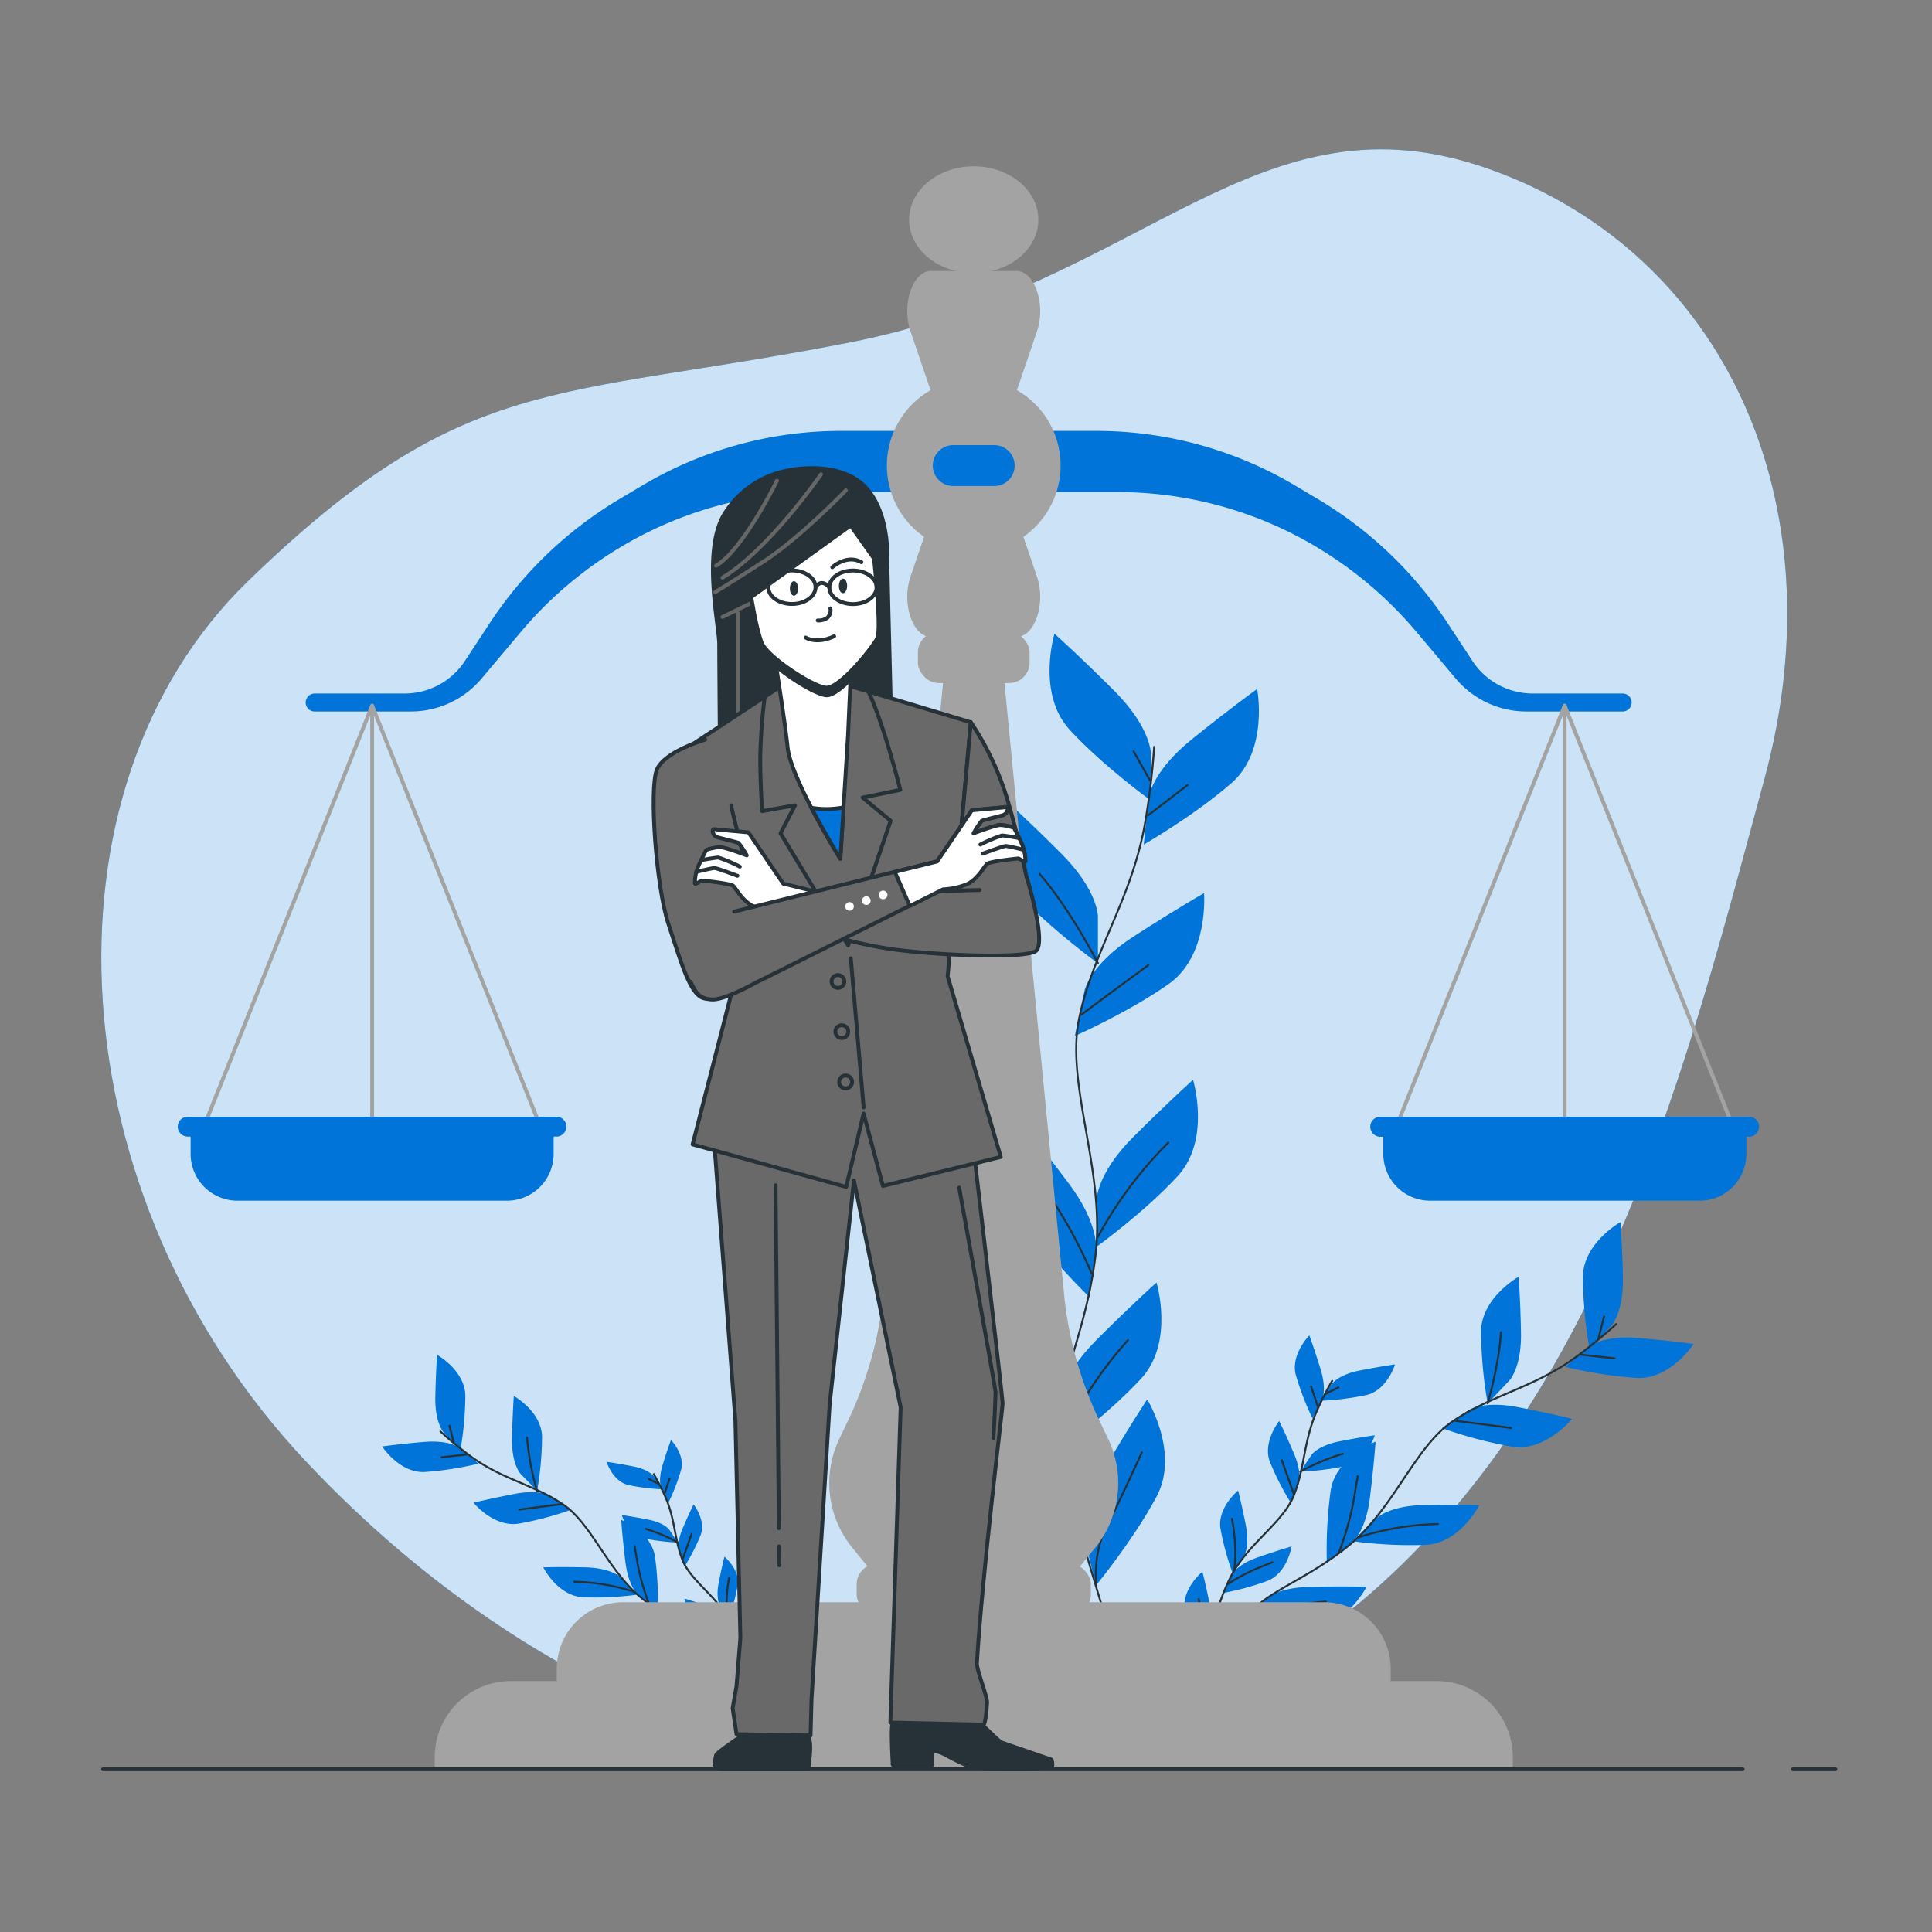 <svg xmlns="http://www.w3.org/2000/svg" viewBox="0 0 500 500"><rect x="0" y="0" width="500" height="500" fill="#808080" stroke="none"/><g id="freepik--background-simple--inject-1"><path d="M208.87,454.86s77.87,14.07,142.35-39.53S437.28,273,456.66,201.5,446.13,65.57,385.8,43.9,296.21,73.74,219.63,88.69,120.38,96,64.27,150.31,15,309.83,78.9,377.92,208.87,454.86,208.87,454.86Z" style="fill:#0074D9"></path><path d="M208.87,454.86s77.87,14.07,142.35-39.53S437.28,273,456.66,201.5,446.13,65.57,385.8,43.9,296.21,73.74,219.63,88.69,120.38,96,64.27,150.31,15,309.83,78.9,377.92,208.87,454.86,208.87,454.86Z" style="fill:#fff;opacity:0.8"></path></g><g id="freepik--Plants--inject-1"><path d="M297.85,195s0-6.74-9.44-16.18S272.9,164,272.9,164s-4.73,15.51,4,24.95,20.91,18.21,20.91,18.21Z" style="fill:#0074D9"></path><path d="M284.14,237.14s0-6.75-9.44-16.19-15.51-14.84-15.51-14.84-4.72,15.52,4.05,25,20.9,18.2,20.9,18.2Z" style="fill:#0074D9"></path><path d="M297.25,206.51s.72-6.71,11.1-15.1,17-13.11,17-13.11,3.06,15.92-6.66,24.38S296,218.58,296,218.58Z" style="fill:#0074D9"></path><path d="M280.7,256.24s1.41-6.59,12.62-13.84,18.28-11.26,18.28-11.26,1.36,16.15-9.19,23.55-24.25,13.42-24.25,13.42Z" style="fill:#0074D9"></path><path d="M283.81,310.47s0-6.74,9.44-16.18,15.51-14.84,15.51-14.84,4.72,15.51-4,24.95-20.91,18.21-20.91,18.21Z" style="fill:#0074D9"></path><path d="M283.65,323.71s1-6.68-7-17.36-13.25-16.89-13.25-16.89-6.87,14.68.46,25.27,18.11,21,18.11,21Z" style="fill:#0074D9"></path><path d="M274.35,362.94s0-6.75,9.44-16.19,15.51-14.83,15.51-14.83,4.72,15.51-4.05,24.95-20.9,18.2-20.9,18.2Z" style="fill:#0074D9"></path><path d="M280.65,398.5s-1.71-6.52,5-18.05,11.25-18.28,11.25-18.28,8.5,13.81,2.41,25.16-15.62,22.91-15.62,22.91Z" style="fill:#0074D9"></path><path d="M298.7,193.29a192.67,192.67,0,0,1-2.58,20.94c-3.74,19.28-13.07,31.72-16.8,49.14s7,39.85,4.11,62.22-11.57,34.81-9.08,49.74,15.55,55.36,15.55,55.36" style="fill:none;stroke:#263238;stroke-linecap:round;stroke-linejoin:round;stroke-width:0.5px"></path><line x1="297.16" y1="210.99" x2="307.33" y2="203.18" style="fill:none;stroke:#263238;stroke-linecap:round;stroke-linejoin:round;stroke-width:0.5px"></line><line x1="297.63" y1="202" x2="293.37" y2="194.43" style="fill:none;stroke:#263238;stroke-linecap:round;stroke-linejoin:round;stroke-width:0.5px"></line><path d="M279.89,262.57s8.52-6.39,17.27-12.78" style="fill:none;stroke:#263238;stroke-linecap:round;stroke-linejoin:round;stroke-width:0.5px"></path><path d="M284.14,249.27s-7.09-13.91-15.14-23.14" style="fill:none;stroke:#263238;stroke-linecap:round;stroke-linejoin:round;stroke-width:0.5px"></path><path d="M284.15,320.07a105.21,105.21,0,0,1,18.22-24.38" style="fill:none;stroke:#263238;stroke-linecap:round;stroke-linejoin:round;stroke-width:0.5px"></path><path d="M282.49,329.53A119.38,119.38,0,0,0,273.26,312c-5-7.33-5.68-8.28-5.68-8.28" style="fill:none;stroke:#263238;stroke-linecap:round;stroke-linejoin:round;stroke-width:0.5px"></path><path d="M274.35,375.33A112.93,112.93,0,0,1,282,359.82a99.35,99.35,0,0,1,9.93-13" style="fill:none;stroke:#263238;stroke-linecap:round;stroke-linejoin:round;stroke-width:0.5px"></path><path d="M283.72,410.24s-1-8.07,2.56-14.93,7.57-15.86,9.22-19.41" style="fill:none;stroke:#263238;stroke-linecap:round;stroke-linejoin:round;stroke-width:0.5px"></path><path d="M236,285.11s-.73-4.23,4.17-11.17,8.11-11,8.11-11,4.65,9.21.17,16.08a104.93,104.93,0,0,1-11.13,13.69Z" style="fill:#0074D9"></path><path d="M249.19,310s-.73-4.23,4.16-11.17,8.12-11,8.12-11,4.64,9.21.17,16.09a105.26,105.26,0,0,1-11.13,13.68Z" style="fill:#0074D9"></path><path d="M237.64,292.25s-1.17-4.13-8.6-8.26S217,277.61,217,277.61s-.19,10.31,6.82,14.57a105.51,105.51,0,0,0,16,7.5Z" style="fill:#0074D9"></path><path d="M253.42,321.64s-1.6-4-9.42-7.31-12.68-5.08-12.68-5.08.9,10.28,8.32,13.77a106.13,106.13,0,0,0,16.67,5.79Z" style="fill:#0074D9"></path><path d="M257.36,356s-.73-4.22-7.68-9.12-11.34-7.62-11.34-7.62-1.27,10.24,5.25,15.21a105.3,105.3,0,0,0,15.09,9.15Z" style="fill:#0074D9"></path><path d="M258.89,364.27s-1.32-4.09,2.54-11.66,6.47-12,6.47-12,5.9,8.46,2.45,15.89a105.55,105.55,0,0,1-9.07,15.13Z" style="fill:#0074D9"></path><path d="M270.74,398.38s.49-4.27,7.15-9.55,10.88-8.25,10.88-8.25,1.86,10.15-4.37,15.48a105.72,105.72,0,0,1-14.54,10Z" style="fill:#0074D9"></path><path d="M269,387.86s-.73-4.23-7.68-9.13S250,371.11,250,371.11s-1.28,10.24,5.24,15.21a105.3,105.3,0,0,0,15.09,9.15Z" style="fill:#0074D9"></path><path d="M268.9,410.84s.36-4.27-5.12-10.77-9-10.24-9-10.24-3.82,9.58,1.23,16a105.51,105.51,0,0,0,12.27,12.67Z" style="fill:#0074D9"></path><path d="M235.3,284.12A123.12,123.12,0,0,0,239.19,297c4.44,11.69,11.64,18.47,15.87,29s-.05,25.75,4.18,39.46,11,20.58,11.09,30.21-3.74,36.4-3.74,36.4" style="fill:none;stroke:#263238;stroke-linecap:round;stroke-linejoin:round;stroke-width:0.5px"></path><line x1="238.19" y1="295.05" x2="230.96" y2="291.26" style="fill:none;stroke:#263238;stroke-linecap:round;stroke-linejoin:round;stroke-width:0.5px"></line><line x1="236.91" y1="289.46" x2="238.76" y2="284.25" style="fill:none;stroke:#263238;stroke-linecap:round;stroke-linejoin:round;stroke-width:0.5px"></line><path d="M254.62,325.52s-6-3.08-12.22-6.14" style="fill:none;stroke:#263238;stroke-linecap:round;stroke-linejoin:round;stroke-width:0.5px"></path><path d="M250.51,317.64s2.93-9.49,7-16.15" style="fill:none;stroke:#263238;stroke-linecap:round;stroke-linejoin:round;stroke-width:0.5px"></path><path d="M258.19,362a67,67,0,0,0-14.07-13.31" style="fill:none;stroke:#263238;stroke-linecap:round;stroke-linejoin:round;stroke-width:0.5px"></path><path d="M260.26,367.79a75.49,75.49,0,0,1,3.88-12c2.32-5.14,2.66-5.81,2.66-5.81" style="fill:none;stroke:#263238;stroke-linecap:round;stroke-linejoin:round;stroke-width:0.5px"></path><path d="M270,402.93s4.79-5.87,7.77-8.07a41,41,0,0,0,5.05-4.39" style="fill:none;stroke:#263238;stroke-linecap:round;stroke-linejoin:round;stroke-width:0.5px"></path><path d="M270.33,395.63a71.07,71.07,0,0,0-6.49-8.9,63.65,63.65,0,0,0-7.64-7.08" style="fill:none;stroke:#263238;stroke-linecap:round;stroke-linejoin:round;stroke-width:0.5px"></path><path d="M268.24,418.54a18.4,18.4,0,0,0-3.22-9.09c-3-3.92-6.47-9.12-7.89-11.17" style="fill:none;stroke:#263238;stroke-linecap:round;stroke-linejoin:round;stroke-width:0.5px"></path><path d="M417,343.12s3.16-3.3,3-12.33-.64-14.51-.64-14.51-9.56,5.37-9.7,14.08a111.92,111.92,0,0,0,1.69,18.69Z" style="fill:#0074D9"></path><path d="M390.63,357.28s3.16-3.3,3-12.33-.63-14.51-.63-14.51-9.57,5.37-9.7,14.08A111.92,111.92,0,0,0,385,363.21Z" style="fill:#0074D9"></path><path d="M411.37,348.45s3.49-2.94,12.49-2.18,14.44,1.55,14.44,1.55-6,9.21-14.67,8.79a112.29,112.29,0,0,1-18.54-2.86Z" style="fill:#0074D9"></path><path d="M380,365s3.78-2.56,12.65-.86,14.2,3.06,14.2,3.06-6.9,8.53-15.51,7.21a112.55,112.55,0,0,1-18.14-4.8Z" style="fill:#0074D9"></path><path d="M356.13,393s3.16-3.29,12.19-3.49,14.52,0,14.52,0-4.95,9.78-13.65,10.29a112.09,112.09,0,0,1-18.74-.89Z" style="fill:#0074D9"></path><path d="M349.86,399.34s3.59-2.81,4.68-11.78S356,373.11,356,373.11s-10.23,3.95-11.61,12.56a112.57,112.57,0,0,0-1,18.73Z" style="fill:#0074D9"></path><path d="M326.94,414.15s3.16-3.3,12.19-3.49,14.53,0,14.53,0-5,9.78-13.66,10.29a112.18,112.18,0,0,1-18.74-.89Z" style="fill:#0074D9"></path><path d="M313.37,434.48s2.22-4,10.91-6.46,14.05-3.67,14.05-3.67-2.31,10.72-10.6,13.42a112.75,112.75,0,0,1-18.35,3.88Z" style="fill:#0074D9"></path><path d="M418.27,342.67a128.49,128.49,0,0,1-11.07,9c-10.85,7.67-21.23,9.38-31.21,16.15s-15.25,22.73-27.12,32.32-21.95,11.59-27.73,20-18.32,34.33-18.32,34.33" style="fill:none;stroke:#263238;stroke-linecap:round;stroke-linejoin:round;stroke-width:0.5px"></path><line x1="409.23" y1="350.6" x2="417.86" y2="351.55" style="fill:none;stroke:#263238;stroke-linecap:round;stroke-linejoin:round;stroke-width:0.5px"></line><line x1="413.67" y1="346.43" x2="415.13" y2="340.73" style="fill:none;stroke:#263238;stroke-linecap:round;stroke-linejoin:round;stroke-width:0.5px"></line><path d="M376.64,367.71s7.15.87,14.42,1.84" style="fill:none;stroke:#263238;stroke-linecap:round;stroke-linejoin:round;stroke-width:0.5px"></path><path d="M385,363.21s3-10.12,3.43-18.4" style="fill:none;stroke:#263238;stroke-linecap:round;stroke-linejoin:round;stroke-width:0.5px"></path><path d="M351.8,397.79a71.43,71.43,0,0,1,20.31-3.37" style="fill:none;stroke:#263238;stroke-linecap:round;stroke-linejoin:round;stroke-width:0.5px"></path><path d="M346.56,401.64a79.69,79.69,0,0,0,3.69-12.87c1-5.91,1.11-6.71,1.11-6.71" style="fill:none;stroke:#263238;stroke-linecap:round;stroke-linejoin:round;stroke-width:0.5px"></path><path d="M321.14,420.2a76.06,76.06,0,0,1,11-4,67.4,67.4,0,0,1,11-1.71" style="fill:none;stroke:#263238;stroke-linecap:round;stroke-linejoin:round;stroke-width:0.5px"></path><path d="M309.38,441.65a19.53,19.53,0,0,1,8.24-6.1c4.94-1.69,11.12-4.2,13.59-5.16" style="fill:none;stroke:#263238;stroke-linecap:round;stroke-linejoin:round;stroke-width:0.5px"></path><path d="M344.66,358.19s1.62-2.41,7.26-3.51,9.11-1.57,9.11-1.57-2,6.67-7.44,7.94a71.68,71.68,0,0,1-11.85,1.47Z" style="fill:#0074D9"></path><path d="M339.42,376.52s1.62-2.4,7.27-3.51,9.11-1.56,9.11-1.56-2.05,6.67-7.45,7.94a71.56,71.56,0,0,1-11.85,1.47Z" style="fill:#0074D9"></path><path d="M342.11,362.43s1.36-2.57-.34-8.06-2.91-8.77-2.91-8.77-4.92,4.95-3.49,10.31a71.89,71.89,0,0,0,4.29,11.14Z" style="fill:#0074D9"></path><path d="M336.05,384.18s1.09-2.7-1.17-8-3.82-8.42-3.82-8.42-4.38,5.44-2.39,10.62A71.22,71.22,0,0,0,334.11,389Z" style="fill:#0074D9"></path><path d="M321.9,402.8s1.62-2.41.52-8.05-2-9-2-9-5.42,4.4-4.56,9.88A71.23,71.23,0,0,0,319,407.13Z" style="fill:#0074D9"></path><path d="M318.77,407.56s1.26-2.61,6.69-4.5,8.8-2.85,8.8-2.85-1.08,6.9-6.25,8.92a70.82,70.82,0,0,1-11.51,3.14Z" style="fill:#0074D9"></path><path d="M308.59,429.78s2.24-1.86,8-1.32,9.18,1.06,9.18,1.06-3.84,5.83-9.38,5.52a71,71,0,0,1-11.78-1.93Z" style="fill:#0074D9"></path><path d="M312.66,423.82s1.62-2.41.52-8.06-2-9-2-9-5.42,4.41-4.56,9.89a71.23,71.23,0,0,0,3.09,11.53Z" style="fill:#0074D9"></path><path d="M301.85,435s2.18-1.92,2.55-7.66.38-9.23.38-9.23-6.36,2.89-6.92,8.41a72,72,0,0,0,.07,11.94Z" style="fill:#0074D9"></path><path d="M344.77,357.36a81.43,81.43,0,0,0-4.11,8.1c-3.31,7.79-3,14.48-5.83,21.59s-12.08,12.56-16.43,21.24-4.24,15.22-8.72,19.95-18.87,16-18.87,16" style="fill:none;stroke:#263238;stroke-linecap:round;stroke-linejoin:round;stroke-width:0.5px"></path><line x1="341.06" y1="364.05" x2="339.31" y2="358.82" style="fill:none;stroke:#263238;stroke-linecap:round;stroke-linejoin:round;stroke-width:0.5px"></line><line x1="343.06" y1="360.73" x2="346.4" y2="359.05" style="fill:none;stroke:#263238;stroke-linecap:round;stroke-linejoin:round;stroke-width:0.5px"></line><path d="M334.82,386.63s-1.5-4.33-3.09-8.72" style="fill:none;stroke:#263238;stroke-linecap:round;stroke-linejoin:round;stroke-width:0.5px"></path><path d="M336.5,380.86a58.39,58.39,0,0,1,11-4.62" style="fill:none;stroke:#263238;stroke-linecap:round;stroke-linejoin:round;stroke-width:0.5px"></path><path d="M319.47,406.15a45.26,45.26,0,0,0-.64-13.09" style="fill:none;stroke:#263238;stroke-linecap:round;stroke-linejoin:round;stroke-width:0.5px"></path><path d="M317.79,409.92a51.25,51.25,0,0,1,7.5-4c3.54-1.42,4-1.59,4-1.59" style="fill:none;stroke:#263238;stroke-linecap:round;stroke-linejoin:round;stroke-width:0.5px"></path><path d="M306.1,431.66a42.81,42.81,0,0,1,7.57-.31,27.15,27.15,0,0,0,4.52.22" style="fill:none;stroke:#263238;stroke-linecap:round;stroke-linejoin:round;stroke-width:0.5px"></path><path d="M309.68,428.24a48.92,48.92,0,0,0,1-7.38,42.59,42.59,0,0,0-.42-7" style="fill:none;stroke:#263238;stroke-linecap:round;stroke-linejoin:round;stroke-width:0.5px"></path><path d="M297.93,438.46a12.46,12.46,0,0,0,2.68-5.95c.38-3.31,1.11-7.49,1.37-9.15" style="fill:none;stroke:#263238;stroke-linecap:round;stroke-linejoin:round;stroke-width:0.5px"></path><path d="M114.89,370.8s-2.37-2.47-2.23-9.26.47-10.9.47-10.9,7.19,4,7.3,10.58a84.68,84.68,0,0,1-1.27,14Z" style="fill:#0074D9"></path><path d="M134.74,381.44s-2.38-2.47-2.23-9.26.47-10.9.47-10.9,7.19,4,7.3,10.58a84.68,84.68,0,0,1-1.27,14Z" style="fill:#0074D9"></path><path d="M119.15,374.81s-2.62-2.21-9.39-1.64-10.85,1.17-10.85,1.17,4.48,6.92,11,6.61a84.92,84.92,0,0,0,13.93-2.16Z" style="fill:#0074D9"></path><path d="M142.72,387.25s-2.84-1.93-9.5-.64-10.67,2.29-10.67,2.29,5.18,6.41,11.66,5.42a84.43,84.43,0,0,0,13.62-3.61Z" style="fill:#0074D9"></path><path d="M160.66,408.25s-2.37-2.47-9.16-2.62-10.91,0-10.91,0,3.72,7.36,10.26,7.74a84.57,84.57,0,0,0,14.08-.67Z" style="fill:#0074D9"></path><path d="M165.38,413.06s-2.7-2.12-3.53-8.86-1.08-10.86-1.08-10.86,7.69,3,8.73,9.44a84.79,84.79,0,0,1,.74,14.08Z" style="fill:#0074D9"></path><path d="M182.6,424.18s-2.38-2.47-9.17-2.62-10.91,0-10.91,0,3.72,7.36,10.26,7.74a84.64,84.64,0,0,0,14.09-.67Z" style="fill:#0074D9"></path><path d="M192.79,439.46s-1.66-3-8.19-4.86S174,431.85,174,431.85s1.74,8.06,8,10.08a84.19,84.19,0,0,0,13.8,2.92Z" style="fill:#0074D9"></path><path d="M114,370.47a98,98,0,0,0,8.31,6.78c8.16,5.76,16,7.05,23.46,12.13s11.46,17.09,20.38,24.29,16.5,8.71,20.84,15.06,13.76,25.8,13.76,25.8" style="fill:none;stroke:#263238;stroke-linecap:round;stroke-linejoin:round;stroke-width:0.5px"></path><line x1="120.76" y1="376.42" x2="114.28" y2="377.14" style="fill:none;stroke:#263238;stroke-linecap:round;stroke-linejoin:round;stroke-width:0.5px"></line><line x1="117.42" y1="373.29" x2="116.32" y2="369.01" style="fill:none;stroke:#263238;stroke-linecap:round;stroke-linejoin:round;stroke-width:0.5px"></line><path d="M145.25,389.28s-5.38.66-10.84,1.39" style="fill:none;stroke:#263238;stroke-linecap:round;stroke-linejoin:round;stroke-width:0.5px"></path><path d="M139,385.9a69.26,69.26,0,0,1-2.59-13.82" style="fill:none;stroke:#263238;stroke-linecap:round;stroke-linejoin:round;stroke-width:0.5px"></path><path d="M163.91,411.89a53.91,53.91,0,0,0-15.26-2.54" style="fill:none;stroke:#263238;stroke-linecap:round;stroke-linejoin:round;stroke-width:0.5px"></path><path d="M167.85,414.78a61,61,0,0,1-2.77-9.67c-.76-4.44-.83-5-.83-5" style="fill:none;stroke:#263238;stroke-linecap:round;stroke-linejoin:round;stroke-width:0.5px"></path><path d="M187,428.73a57.93,57.93,0,0,0-8.28-3,50.54,50.54,0,0,0-8.23-1.28" style="fill:none;stroke:#263238;stroke-linecap:round;stroke-linejoin:round;stroke-width:0.5px"></path><path d="M195.8,444.85a14.74,14.74,0,0,0-6.2-4.58c-3.71-1.27-8.35-3.16-10.21-3.88" style="fill:none;stroke:#263238;stroke-linecap:round;stroke-linejoin:round;stroke-width:0.5px"></path><path d="M169.28,382.13s-1.22-1.81-5.46-2.64-6.84-1.18-6.84-1.18,1.53,5,5.59,6a53.76,53.76,0,0,0,8.91,1.11Z" style="fill:#0074D9"></path><path d="M173.22,395.91s-1.22-1.81-5.46-2.64-6.85-1.18-6.85-1.18,1.54,5,5.6,6a53.69,53.69,0,0,0,8.9,1.11Z" style="fill:#0074D9"></path><path d="M171.2,385.32s-1-1.93.25-6.06,2.19-6.59,2.19-6.59,3.7,3.72,2.62,7.75a54.29,54.29,0,0,1-3.22,8.37Z" style="fill:#0074D9"></path><path d="M175.75,401.66s-.81-2,.88-6,2.87-6.32,2.87-6.32,3.29,4.09,1.8,8a54.15,54.15,0,0,1-4.09,8Z" style="fill:#0074D9"></path><path d="M186.39,415.65s-1.22-1.81-.4-6,1.49-6.78,1.49-6.78,4.07,3.31,3.42,7.43a54.23,54.23,0,0,1-2.32,8.66Z" style="fill:#0074D9"></path><path d="M188.74,419.24s-1-2-5-3.39-6.61-2.14-6.61-2.14.81,5.18,4.69,6.7a53.06,53.06,0,0,0,8.66,2.36Z" style="fill:#0074D9"></path><path d="M196.39,435.93s-1.68-1.4-6-1-6.9.79-6.9.79,2.88,4.38,7.05,4.15a53.57,53.57,0,0,0,8.85-1.44Z" style="fill:#0074D9"></path><path d="M193.33,431.45s-1.22-1.81-.39-6.05,1.48-6.79,1.48-6.79,4.07,3.31,3.42,7.43a53,53,0,0,1-2.32,8.67Z" style="fill:#0074D9"></path><path d="M201.45,439.85s-1.64-1.44-1.91-5.75-.29-6.94-.29-6.94,4.78,2.17,5.2,6.32a53.35,53.35,0,0,1,0,9Z" style="fill:#0074D9"></path><path d="M169.2,381.51a62.45,62.45,0,0,1,3.09,6.09c2.49,5.85,2.23,10.87,4.38,16.22s9.07,9.44,12.35,16,3.18,11.44,6.55,15,14.18,12.05,14.18,12.05" style="fill:none;stroke:#263238;stroke-linecap:round;stroke-linejoin:round;stroke-width:0.5px"></path><line x1="171.99" y1="386.54" x2="173.3" y2="382.6" style="fill:none;stroke:#263238;stroke-linecap:round;stroke-linejoin:round;stroke-width:0.5px"></line><line x1="170.49" y1="384.04" x2="167.97" y2="382.78" style="fill:none;stroke:#263238;stroke-linecap:round;stroke-linejoin:round;stroke-width:0.5px"></line><path d="M176.67,403.51s1.14-3.26,2.33-6.56" style="fill:none;stroke:#263238;stroke-linecap:round;stroke-linejoin:round;stroke-width:0.5px"></path><path d="M175.41,399.17a43.56,43.56,0,0,0-8.25-3.48" style="fill:none;stroke:#263238;stroke-linecap:round;stroke-linejoin:round;stroke-width:0.5px"></path><path d="M188.21,418.17a34.21,34.21,0,0,1,.49-9.84" style="fill:none;stroke:#263238;stroke-linecap:round;stroke-linejoin:round;stroke-width:0.5px"></path><path d="M189.48,421a38.84,38.84,0,0,0-5.65-3c-2.66-1.07-3-1.2-3-1.2" style="fill:none;stroke:#263238;stroke-linecap:round;stroke-linejoin:round;stroke-width:0.5px"></path><path d="M198.26,437.34a32.29,32.29,0,0,0-5.69-.23,20.52,20.52,0,0,1-3.4.17" style="fill:none;stroke:#263238;stroke-linecap:round;stroke-linejoin:round;stroke-width:0.5px"></path><path d="M195.57,434.77a36.51,36.51,0,0,1-.75-5.55,32.78,32.78,0,0,1,.32-5.29" style="fill:none;stroke:#263238;stroke-linecap:round;stroke-linejoin:round;stroke-width:0.5px"></path><path d="M204.4,442.45a9.38,9.38,0,0,1-2-4.47c-.28-2.48-.83-5.62-1-6.88" style="fill:none;stroke:#263238;stroke-linecap:round;stroke-linejoin:round;stroke-width:0.5px"></path></g><g id="freepik--Balance--inject-1"><path d="M257.15,111.52H217.51a100.62,100.62,0,0,0-51.41,14.2l-5.88,3.49a103.54,103.54,0,0,0-33.6,32.24l-6.23,9.49a18.65,18.65,0,0,1-15.56,8.54H81.44a2.33,2.33,0,0,0-2.33,2.32h0a2.33,2.33,0,0,0,2.33,2.33h25a23.9,23.9,0,0,0,18.29-8.63l9.93-11.8a102.51,102.51,0,0,1,33.6-26.25h0a100.46,100.46,0,0,1,43.83-10.1h43.27Z" style="fill:#0074D9"></path><path d="M244.23,111.52h39.64a100.62,100.62,0,0,1,51.41,14.2l5.88,3.49a103.54,103.54,0,0,1,33.6,32.24l6.23,9.49a18.65,18.65,0,0,0,15.56,8.54h23.39a2.33,2.33,0,0,1,2.33,2.32h0a2.33,2.33,0,0,1-2.33,2.33h-25a23.9,23.9,0,0,1-18.29-8.63l-9.93-11.8a102.51,102.51,0,0,0-33.6-26.25h0a100.46,100.46,0,0,0-43.83-10.1H246Z" style="fill:#0074D9"></path><circle cx="252" cy="120.5" r="22.48" transform="translate(-16.47 43.37) rotate(-9.53)" style="fill:#a3a3a3"></circle><rect x="221.7" y="404.72" width="60.61" height="13.24" rx="5.3" style="fill:#a3a3a3"></rect><path d="M286.77,372.35l-2.13-4.44a99,99,0,0,1-9.08-31.18L259.63,173.46l-5.33-.36v-.3L252,173l-2.3-.15v.3l-5.33.36L228.44,336.73a99,99,0,0,1-9.08,31.18l-2.13,4.44a26.45,26.45,0,0,0,3.34,28.19l3.94,4.84h55l3.94-4.84A26.45,26.45,0,0,0,286.77,372.35Z" style="fill:#a3a3a3"></path><path d="M161.3,414.65H342.7a17.21,17.21,0,0,1,17.21,17.21v7.28a0,0,0,0,1,0,0H144.09a0,0,0,0,1,0,0v-7.28A17.21,17.21,0,0,1,161.3,414.65Z" style="fill:#a3a3a3"></path><path d="M132.2,435.06H371.8a19.71,19.71,0,0,1,19.71,19.71v3.11a0,0,0,0,1,0,0h-279a0,0,0,0,1,0,0v-3.11A19.71,19.71,0,0,1,132.2,435.06Z" style="fill:#a3a3a3"></path><path d="M246.57,117.85h10.86l10.95-32.14c2.36-6.92-.59-15.58-5.31-15.58H240.93c-4.72,0-7.67,8.66-5.31,15.58Z" style="fill:#a3a3a3"></path><path d="M257.43,117.14H246.57l-10.95,32.13c-2.36,6.93.59,15.58,5.31,15.58h22.14c4.72,0,7.67-8.65,5.31-15.58Z" style="fill:#a3a3a3"></path><ellipse cx="252" cy="56.86" rx="16.72" ry="13.82" style="fill:#a3a3a3"></ellipse><path d="M257.3,125.79H246.7a5.29,5.29,0,0,1-5.29-5.29h0a5.29,5.29,0,0,1,5.29-5.3h10.6a5.29,5.29,0,0,1,5.29,5.3h0A5.29,5.29,0,0,1,257.3,125.79Z" style="fill:#0074D9"></path><rect x="237.55" y="163.53" width="28.91" height="13.24" rx="5.3" style="fill:#a3a3a3"></rect><polygon points="96.31 182.63 53.56 289.56 139.06 289.56 96.31 182.63" style="fill:none;stroke:#a3a3a3;stroke-linecap:round;stroke-linejoin:round"></polygon><line x1="96.31" y1="182.63" x2="96.31" y2="291.02" style="fill:none;stroke:#a3a3a3;stroke-linecap:round;stroke-linejoin:round"></line><path d="M49.33,293.57v5.05a12.12,12.12,0,0,0,12.12,12.12h69.71a12.11,12.11,0,0,0,12.12-12.12v-5.05Z" style="fill:#0074D9"></path><path d="M144,289H48.59A2.59,2.59,0,0,0,46,291.55h0a2.6,2.6,0,0,0,2.59,2.6H144a2.6,2.6,0,0,0,2.59-2.6h0A2.59,2.59,0,0,0,144,289Z" style="fill:#0074D9"></path><polygon points="404.93 182.63 362.18 289.56 447.68 289.56 404.93 182.63" style="fill:none;stroke:#a3a3a3;stroke-linecap:round;stroke-linejoin:round"></polygon><line x1="404.93" y1="182.63" x2="404.93" y2="291.02" style="fill:none;stroke:#a3a3a3;stroke-linecap:round;stroke-linejoin:round"></line><path d="M358,293.57v5.05a12.12,12.12,0,0,0,12.13,12.12h69.71a12.12,12.12,0,0,0,12.12-12.12v-5.05Z" style="fill:#0074D9"></path><path d="M452.64,289H357.22a2.59,2.59,0,0,0-2.59,2.59h0a2.6,2.6,0,0,0,2.59,2.6h95.42a2.6,2.6,0,0,0,2.6-2.6h0A2.59,2.59,0,0,0,452.64,289Z" style="fill:#0074D9"></path></g><g id="freepik--Character--inject-1"><path d="M203.15,121.92A24.39,24.39,0,0,0,187.8,132.5c-6.28,9.3-1.67,29.35-1.67,34.24s.23,33.48.23,33.48H231s-1.4-53.94-1.4-57.43-.92-14.65-8.6-19.07S203.15,121.92,203.15,121.92Z" style="fill:#263238;stroke:#263238;stroke-linecap:round;stroke-linejoin:round"></path><path d="M218.91,126.9s-12,12.44-21.36,18.46-12.44,7.88-12.44,7.88" style="fill:none;stroke:#666;stroke-linecap:round;stroke-linejoin:round"></path><path d="M212.48,122.75S199.21,142,187,149.5" style="fill:none;stroke:#666;stroke-linecap:round;stroke-linejoin:round"></path><path d="M201.08,124.41s-8.72,17.83-15.77,22" style="fill:none;stroke:#666;stroke-linecap:round;stroke-linejoin:round"></path><line x1="194.23" y1="156.14" x2="186.97" y2="159.67" style="fill:none;stroke:#666;stroke-linecap:round;stroke-linejoin:round"></line><line x1="190.91" y1="158.63" x2="190.91" y2="184.76" style="fill:none;stroke:#666;stroke-linecap:round;stroke-linejoin:round"></line><path d="M196.38,440.86l-2.13,6.81s-8.72,5.74-8.93,6.59-.43,2.34-.43,2.34a2.13,2.13,0,0,0,2.13,1.28h22.12s.85-4.89.43-7.23-1.49-6.38-1.49-6.38l-.21-3.55Z" style="fill:#263238;stroke:#263238;stroke-linecap:round;stroke-linejoin:round"></path><path d="M248.28,440.51s10.21,10.21,10.85,10.42l13,4.47s.64,1.7-.21,2.13-14.47.42-18.09.21-8.51-3.4-10-4a7.17,7.17,0,0,0-2.56-.64v3.62H231.05s-.42-7-.21-9.79a20.51,20.51,0,0,1,1.91-6.17Z" style="fill:#263238;stroke:#263238;stroke-linecap:round;stroke-linejoin:round"></path><path d="M259.48,363.24c0-1.57-9-78.58-9-78.58L221,265.38l-37.37,16.53,1.18,13.37,5.51,72.39,1.29,56.25-1,12.44-1,5.72,1,6.72,19.16.34.25-9.37,4.7-76.43L221,305.51l12.09,58.71-2.66,81.57,24.16.54s.55-.38.87-5.72c.09-1.5-2.74-8.41-2.64-10.2C254.21,407.13,259.48,364.41,259.48,363.24Z" style="fill:#696969;stroke:#263238;stroke-linecap:round;stroke-linejoin:round"></path><line x1="201.61" y1="400.2" x2="201.66" y2="405.11" style="fill:none;stroke:#263238;stroke-linecap:round;stroke-linejoin:round"></line><line x1="200.72" y1="306.74" x2="201.57" y2="395.49" style="fill:none;stroke:#263238;stroke-linecap:round;stroke-linejoin:round"></line><path d="M248.23,307.36s9.42,52.1,9.42,52.93-.28,7.48-.56,11.92" style="fill:none;stroke:#263238;stroke-linecap:round;stroke-linejoin:round"></path><path d="M205,175.67l-27,17.75,13.91,53.46-12.66,49.29,39.75,11,4.5-19,5,18.75,30.5-7.5-13.75-46.75,6-65.75-37.5-11.25S208,173.67,205,175.67Z" style="fill:#696969;stroke:#263238;stroke-linecap:round;stroke-linejoin:round"></path><line x1="220.19" y1="248.01" x2="223.51" y2="286.61" style="fill:none;stroke:#263238;stroke-linecap:round;stroke-linejoin:round"></line><circle cx="216.86" cy="254" r="1.66" style="fill:none;stroke:#263238;stroke-linecap:round;stroke-linejoin:round"></circle><circle cx="217.86" cy="266.98" r="1.66" style="fill:none;stroke:#263238;stroke-linecap:round;stroke-linejoin:round"></circle><path d="M220.52,280a1.67,1.67,0,1,1-1.66-1.66A1.66,1.66,0,0,1,220.52,280Z" style="fill:none;stroke:#263238;stroke-linecap:round;stroke-linejoin:round"></path><path d="M219.5,244.67l11-32.25-7.25-6,9.75-2s-4.24-17-8.25-25.45l-11-3.3s-5.75-2-8.75,0l-7.09,4.66a146.84,146.84,0,0,0-1.16,15.59c0,7.5.5,14,.5,14l8.5-1.5L202,215.67Z" style="fill:#696969;stroke:#263238;stroke-linecap:round;stroke-linejoin:round"></path><path d="M251.25,186.92a74.87,74.87,0,0,1,9.75,21c3.75,12.75,7.75,32.5,6.25,35s-11.25,2-14.25.25-5.25-17-5.25-17Z" style="fill:#696969;stroke:#263238;stroke-linecap:round;stroke-linejoin:round"></path><path d="M253.5,230.33l-42.09,1.18L208.67,240a112.23,112.23,0,0,0,21.16,5.5c11.5,1.75,35.17,2.67,38.17.67s-2.25-19-2.25-19" style="fill:#696969;stroke:#263238;stroke-linecap:round;stroke-linejoin:round"></path><path d="M199.92,166.56s3.07,18.74,3.92,26.91,13.63,28.79,13.63,28.79l2-32,1-22.82a15,15,0,0,1-12.26.51,60.33,60.33,0,0,1-8-3.75Z" style="fill:#fff;stroke:#263238;stroke-linecap:round;stroke-linejoin:round"></path><path d="M208.27,167.92a60.33,60.33,0,0,1-8-3.75l-.34,2.39s.4,2.44,1,5.94c4.11,3.44,10.38,7.21,12.88,7.43,1.55.14,4-1.78,6.41-4.2l.37-8.32A15,15,0,0,1,208.27,167.92Z" style="fill:#263238;stroke:#263238;stroke-linecap:round;stroke-linejoin:round"></path><path d="M217.47,222.26l.85-13.31a23.15,23.15,0,0,1-8.34.1C213.6,216,217.47,222.26,217.47,222.26Z" style="fill:#0074D9;stroke:#263238;stroke-linecap:round;stroke-linejoin:round"></path><path d="M220.14,136,194.42,154.5s1.31,8.52,2.78,12,13,11.15,16.55,11.47,12.12-10.48,13.27-12.78-.82-20.64-.82-20.64Z" style="fill:#fff;stroke:#263238;stroke-linecap:round;stroke-linejoin:round"></path><path d="M214.9,157.45a2.62,2.62,0,0,1-.82,2.46,3.84,3.84,0,0,1-2.46.66" style="fill:none;stroke:#263238;stroke-linecap:round;stroke-linejoin:round"></path><path d="M208.51,165s2.78,1.8,7.37-.33" style="fill:none;stroke:#263238;stroke-linecap:round;stroke-linejoin:round"></path><ellipse cx="205.48" cy="152.29" rx="1.06" ry="1.88" style="fill:#263238"></ellipse><path d="M219.24,151.64c0,1-.48,1.88-1.07,1.88s-1.06-.84-1.06-1.88.48-1.89,1.06-1.89S219.24,150.6,219.24,151.64Z" style="fill:#263238"></path><ellipse cx="204.95" cy="151.97" rx="6.11" ry="4.34" style="fill:none;stroke:#263238;stroke-linecap:round;stroke-linejoin:round"></ellipse><path d="M226.86,152c0,2.39-2.74,4.34-6.12,4.34s-6.11-1.95-6.11-4.34,2.74-4.35,6.11-4.35S226.86,149.57,226.86,152Z" style="fill:none;stroke:#263238;stroke-linecap:round;stroke-linejoin:round"></path><path d="M211.07,152s1.33-2.54,3.56,0" style="fill:none;stroke:#263238;stroke-linecap:round;stroke-linejoin:round"></path><path d="M215.39,146.8s3.77-3.44,7.53-1.31" style="fill:none;stroke:#263238;stroke-linecap:round;stroke-linejoin:round"></path><path d="M182.5,191.42s-10.5,3-12.5,7.75-.25,30.25,3,40,5.75,19.25,9.75,19.25,15-8.5,14.5-15-8-33.5-8-35" style="fill:#696969;stroke:#263238;stroke-linecap:round;stroke-linejoin:round"></path><path d="M180.76,224.08c.65-1.47,1.84-3.76,1.93-4s2.5-.84,3.7-.84,6.87,2.13,6.87,2.13a24.14,24.14,0,0,0-2.12-3.22c-.36-.18-4.87-1.28-5.51-1.47a1.79,1.79,0,0,1-1.19-1.65c0-.73,1-.36,1-.36l8.25.75,9,13.25,10.93,2.71-3.85,8.82-8.62-4.32a18.17,18.17,0,0,1-6.25-1.38c-2.76-1.28-4.41-4.59-5.14-5.23s-7.81-1.38-8.09-1.38-1.65,1.1-1.83.74A11.47,11.47,0,0,1,180.76,224.08Z" style="fill:#fff;stroke:#263238;stroke-linecap:round;stroke-linejoin:round"></path><path d="M181.8,222.55s3.47-.62,4.09-.62a37.4,37.4,0,0,1,5.58,2.36" style="fill:#fff;stroke:#263238;stroke-linecap:round;stroke-linejoin:round"></path><path d="M180.18,225.65s4.1-1,4.72-1,5.95,2,5.95,2" style="fill:#fff;stroke:#263238;stroke-linecap:round;stroke-linejoin:round"></path><path d="M190,235.92l52.5-13,9-13.25,8.25-.75s1-.38,1,.36a1.79,1.79,0,0,1-1.2,1.65c-.64.19-5.14,1.29-5.51,1.47a24,24,0,0,0-2.11,3.22s5.67-2.13,6.87-2.13,3.6.56,3.69.84,1.29,2.57,1.93,4a11.72,11.72,0,0,1,.92,4.5c-.18.37-1.56-.73-1.84-.73s-7.35.73-8.08,1.38-2.39,3.95-5.14,5.23a18.21,18.21,0,0,1-6.25,1.38s-47.86,24-48.13,24.07-8.18,4.68-11.67,4.5-4.31-2.12-5.51-4.6" style="fill:#696969;stroke:#263238;stroke-linecap:round;stroke-linejoin:round"></path><path d="M264.44,218.37c-.64-1.47-1.84-3.76-1.93-4s-2.5-.84-3.69-.84-6.87,2.13-6.87,2.13a24,24,0,0,1,2.11-3.22c.37-.18,4.87-1.28,5.51-1.47a1.79,1.79,0,0,0,1.2-1.65c0-.74-1-.36-1-.36l-8.25.75-9,13.25-10.93,2.7,3.86,8.83,8.62-4.32a18.21,18.21,0,0,0,6.25-1.38c2.75-1.28,4.4-4.59,5.14-5.23s7.81-1.38,8.08-1.38,1.66,1.1,1.84.73A11.72,11.72,0,0,0,264.44,218.37Z" style="fill:#fff;stroke:#263238;stroke-linecap:round;stroke-linejoin:round"></path><path d="M263.41,216.84s-3.47-.62-4.09-.62a38.11,38.11,0,0,0-5.59,2.35" style="fill:#fff;stroke:#263238;stroke-linecap:round;stroke-linejoin:round"></path><path d="M265,219.94s-4.09-1-4.71-1-6,2-6,2" style="fill:#fff;stroke:#263238;stroke-linecap:round;stroke-linejoin:round"></path><path d="M229.66,231.6a1.12,1.12,0,1,1-1.11-1.12A1.12,1.12,0,0,1,229.66,231.6Z" style="fill:#fff"></path><circle cx="224.2" cy="233.09" r="1.12" style="fill:#fff"></circle><circle cx="219.86" cy="234.58" r="1.12" style="fill:#fff"></circle></g><g id="freepik--Floor--inject-1"><line x1="464" y1="457.88" x2="475" y2="457.88" style="fill:#fff;stroke:#263238;stroke-linecap:round;stroke-linejoin:round"></line><line x1="26.67" y1="457.88" x2="451" y2="457.88" style="fill:#fff;stroke:#263238;stroke-linecap:round;stroke-linejoin:round"></line></g></svg>